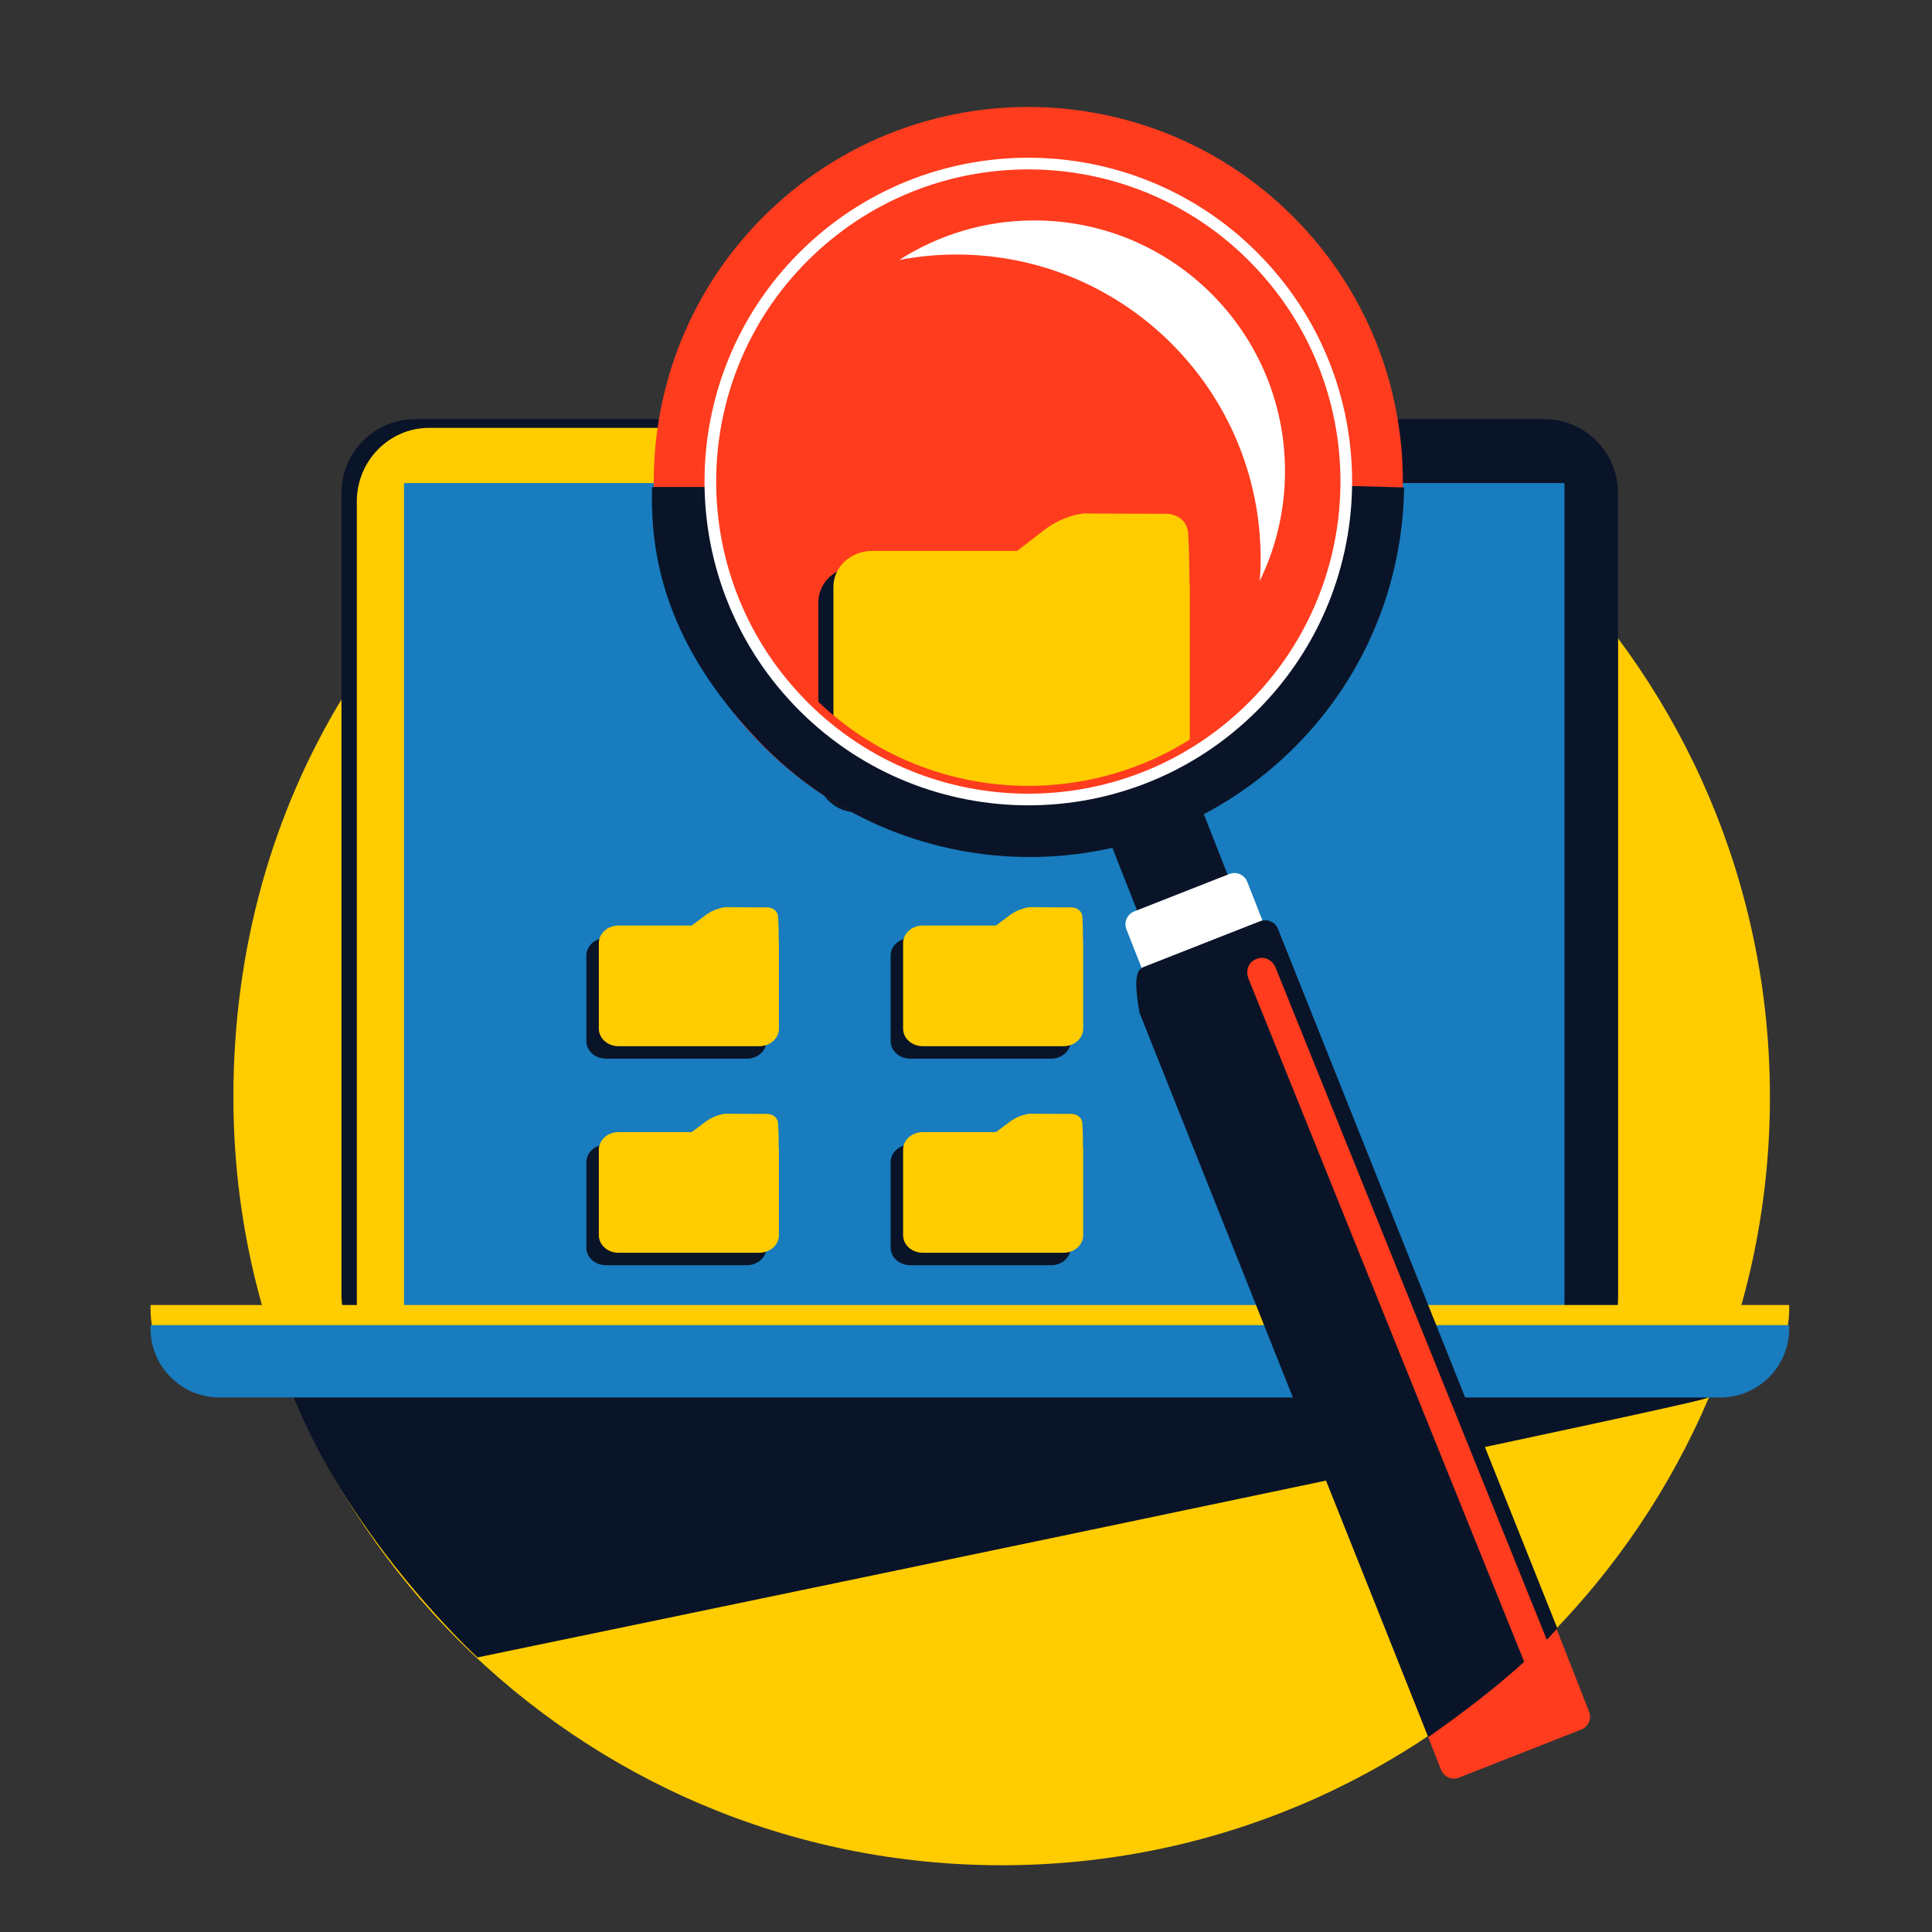 <?xml version="1.0" encoding="utf-8"?>
<!-- Generator: Adobe Illustrator 16.2.0, SVG Export Plug-In . SVG Version: 6.00 Build 0)  -->
<!DOCTYPE svg PUBLIC "-//W3C//DTD SVG 1.1//EN" "http://www.w3.org/Graphics/SVG/1.1/DTD/svg11.dtd">
<svg version="1.1" id="Layer_3" xmlns="http://www.w3.org/2000/svg" xmlns:xlink="http://www.w3.org/1999/xlink" x="0px" y="0px"
	 width="396.85px" height="396.85px" viewBox="0 0 396.85 396.85" enable-background="new 0 0 396.85 396.85" xml:space="preserve">
<rect x="0" y="0" width="396.85" height="396.85" fill="#333333" stroke="none"/>
<path fill="#FF3C1E" d="M139.381,356.183"/>
<path fill="#FFCC00" d="M363.557,225.33c0,87.154-70.652,157.807-157.807,157.807S47.943,312.484,47.943,225.33
	c0-61.158,32.386-112.054,83.255-138.25c1.609-0.829,6.693,1.469,8.335,0.694c20.407-9.632,42.156-20.252,66.218-20.252
	C292.905,67.522,363.557,138.175,363.557,225.33z"/>
<path fill="#0A1428" d="M332.334,265.931c0,8.352-6.797,15.121-15.182,15.121H85.32c-8.384,0-15.181-6.77-15.181-15.121V101.212
	c0-8.352,6.797-15.122,15.181-15.122h231.833c8.385,0,15.182,6.771,15.182,15.122V265.931z"/>
<path fill="#FFCC00" d="M330.18,267.726c0,8.352-6.658,15.123-14.873,15.123H88.167c-8.214,0-14.873-6.771-14.873-15.123V103.008
	c0-8.352,6.659-15.122,14.873-15.122h227.14c8.215,0,14.873,6.771,14.873,15.122V267.726z"/>
<path fill="#0A1428" d="M86.261,282.552h230.95c8.353,0,15.123-6.77,15.123-15.121V102.712c0-8.352-6.771-15.122-15.123-15.122
	h-31.547L89.991,270.226l-18.383,0.881C73.253,277.679,79.18,282.552,86.261,282.552z"/>
<rect x="82.991" y="99.227" fill="#187CBE" width="238.363" height="175.277"/>
<circle fill="#FF3C1E" cx="211.945" cy="100.84" r="64.729"/>
<g>
	<path fill="#0A1428" d="M219.901,238.404c-0.011-1.727-0.041-3.707-0.127-4.768c0.046-2.205-2.188-2.271-2.188-2.271
		s-5.832,0-8.611-0.033c-2.402,0.252-4.146,1.67-4.146,1.67l-2.815,2.104h-15.039c-2.228,0-4.032,1.613-4.032,3.604v17.578
		c0,1.988,1.805,3.602,4.032,3.602h28.927c2.229,0,4.033-1.613,4.033-3.602v-17.578
		C219.934,238.603,219.911,238.505,219.901,238.404z"/>
	<path fill="#FFCC00" d="M222.465,235.843c-0.011-1.727-0.041-3.707-0.127-4.768c0.046-2.205-2.188-2.273-2.188-2.273
		s-5.832,0-8.611-0.031c-2.402,0.252-4.146,1.67-4.146,1.67l-2.815,2.104h-15.039c-2.228,0-4.032,1.613-4.032,3.604v17.578
		c0,1.988,1.805,3.602,4.032,3.602h28.927c2.229,0,4.033-1.613,4.033-3.602v-17.578
		C222.499,236.042,222.475,235.945,222.465,235.843z"/>
</g>
<path fill="#0A1428" d="M350.745,287.119c-1.213,1.322-252.667,53.328-252.667,53.328s-25.745-23.539-37.843-53.633
	C47.638,255.484,363.235,273.494,350.745,287.119z"/>
<g>
	<path fill="#0A1428" d="M157.401,238.404c-0.011-1.727-0.041-3.707-0.127-4.768c0.046-2.205-2.188-2.271-2.188-2.271
		s-5.832,0-8.611-0.033c-2.402,0.252-4.146,1.67-4.146,1.67l-2.815,2.104h-15.039c-2.228,0-4.032,1.613-4.032,3.604v17.578
		c0,1.988,1.805,3.602,4.032,3.602h28.927c2.229,0,4.033-1.613,4.033-3.602v-17.578
		C157.434,238.603,157.411,238.505,157.401,238.404z"/>
	<path fill="#FFCC00" d="M159.965,235.843c-0.011-1.727-0.041-3.707-0.127-4.768c0.046-2.205-2.188-2.273-2.188-2.273
		s-5.832,0-8.611-0.031c-2.402,0.252-4.146,1.67-4.146,1.67l-2.815,2.104h-15.039c-2.228,0-4.032,1.613-4.032,3.604v17.578
		c0,1.988,1.805,3.602,4.032,3.602h28.927c2.229,0,4.033-1.613,4.033-3.602v-17.578
		C159.999,236.042,159.975,235.945,159.965,235.843z"/>
</g>
<g>
	<path fill="#0A1428" d="M157.401,195.973c-0.011-1.727-0.041-3.708-0.127-4.769c0.046-2.204-2.188-2.271-2.188-2.271
		s-5.832,0-8.611-0.032c-2.402,0.252-4.146,1.67-4.146,1.67l-2.815,2.103h-15.039c-2.228,0-4.032,1.614-4.032,3.604v17.578
		c0,1.988,1.805,3.604,4.032,3.604h28.927c2.229,0,4.033-1.615,4.033-3.604v-17.578
		C157.434,196.173,157.411,196.075,157.401,195.973z"/>
	<path fill="#FFCC00" d="M159.965,193.412c-0.011-1.727-0.041-3.708-0.127-4.769c0.046-2.204-2.188-2.271-2.188-2.271
		s-5.832,0-8.611-0.032c-2.402,0.252-4.146,1.67-4.146,1.67l-2.815,2.103h-15.039c-2.228,0-4.032,1.614-4.032,3.604v17.578
		c0,1.988,1.805,3.604,4.032,3.604h28.927c2.229,0,4.033-1.615,4.033-3.604v-17.578
		C159.999,193.611,159.975,193.514,159.965,193.412z"/>
</g>
<g>
	<path fill="#0A1428" d="M219.901,195.973c-0.011-1.727-0.041-3.708-0.127-4.769c0.046-2.204-2.188-2.271-2.188-2.271
		s-5.832,0-8.611-0.032c-2.402,0.252-4.146,1.67-4.146,1.67l-2.815,2.103h-15.039c-2.228,0-4.032,1.614-4.032,3.604v17.578
		c0,1.988,1.805,3.604,4.032,3.604h28.927c2.229,0,4.033-1.615,4.033-3.604v-17.578
		C219.934,196.173,219.911,196.075,219.901,195.973z"/>
	<path fill="#FFCC00" d="M222.465,193.412c-0.011-1.727-0.041-3.708-0.127-4.769c0.046-2.204-2.188-2.271-2.188-2.271
		s-5.832,0-8.611-0.032c-2.402,0.252-4.146,1.67-4.146,1.67l-2.815,2.103h-15.039c-2.228,0-4.032,1.614-4.032,3.604v17.578
		c0,1.988,1.805,3.604,4.032,3.604h28.927c2.229,0,4.033-1.615,4.033-3.604v-17.578
		C222.499,193.611,222.475,193.514,222.465,193.412z"/>
</g>
<g>
	<path fill="#0A1428" d="M241.231,123.065c-0.021-3.52-0.082-7.56-0.251-9.722c0.091-4.494-4.327-4.632-4.327-4.632
		s-11.541,0-17.041-0.065c-4.754,0.515-8.206,3.404-8.206,3.404l-5.569,4.288h-29.76c-4.406,0-7.979,3.29-7.979,7.347v35.838
		c0,4.054,3.573,7.345,7.979,7.345h57.24c4.408,0,7.981-3.291,7.981-7.345v-35.838C241.298,123.473,241.25,123.272,241.231,123.065z
		"/>
	<path fill="#FFCC00" d="M244.327,119.884c-0.021-3.521-0.082-7.56-0.251-9.722c0.091-4.494-4.327-4.632-4.327-4.632
		s-11.541,0-17.041-0.065c-4.754,0.514-8.206,3.403-8.206,3.403l-5.569,4.289h-29.76c-4.406,0-7.979,3.29-7.979,7.347v35.838
		c0,4.054,3.573,7.345,7.979,7.345h57.24c4.408,0,7.981-3.291,7.981-7.345v-35.838C244.394,120.29,244.346,120.091,244.327,119.884z
		"/>
</g>
<path fill="#FF3C1E" d="M158.132,43.229c-30.752,29.323-31.913,78.022-2.589,108.775c29.32,30.753,78.021,31.911,108.773,2.589
	c30.752-29.321,31.91-78.021,2.59-108.773C237.584,15.067,188.885,13.908,158.132,43.229z M254.362,144.152
	c-24.986,23.825-64.555,22.882-88.379-2.104c-23.824-24.985-22.882-64.554,2.104-88.378c24.986-23.824,64.556-22.882,88.379,2.104
	C280.29,80.76,279.348,120.328,254.362,144.152z"/>
<path fill="#0A1428" d="M288.417,100.12l-11.771-0.322c-0.177,16.269-9.046,36.46-21.75,48.573
	c-24.987,23.823-66.313,22.088-90.138-2.899c-12.113-12.704-18.906-29.184-18.309-45.442h-12.5
	c-0.686,19.949,7.008,36.575,21.871,52.164c29.322,30.752,78.021,31.911,108.774,2.59
	C280.182,139.921,288.152,120.079,288.417,100.12z"/>
<path fill="#FFFFFF" d="M165.327,50.775c-26.585,25.349-27.586,67.45-2.24,94.033c25.35,26.586,67.45,27.589,94.035,2.24
	c26.586-25.35,27.588-67.449,2.238-94.035C234.013,26.431,191.912,25.427,165.327,50.775z M255.47,145.316
	c-25.628,24.437-66.213,23.47-90.651-2.159c-24.434-25.628-23.469-66.213,2.16-90.649c25.629-24.436,66.213-23.469,90.648,2.158
	C282.065,80.296,281.098,120.881,255.47,145.316z"/>
<path fill="#FF3C1E" d="M326.411,351.589c0.572,1.457-0.145,3.102-1.602,3.674l-25.127,9.875c-1.457,0.574-3.102-0.143-3.676-1.602
	l-8.167-20.781c-0.573-1.459,0.144-3.104,1.601-3.676l25.127-9.875c1.457-0.572,3.103,0.145,3.676,1.602L326.411,351.589z"/>
<path fill="#FFCC00" d="M30.922,268.058v0.826c0,9.375,6.346,16.977,14.174,16.977h308.25c7.828,0,14.174-7.602,14.174-16.977
	v-0.826H30.922z"/>
<path fill="#187CBE" d="M30.922,272.195v0.689c0,7.826,6.346,14.172,14.174,14.172h308.25c7.828,0,14.174-6.346,14.174-14.172
	v-0.689H30.922z"/>
<rect x="229.579" y="163.968" transform="matrix(0.931 -0.366 0.366 0.931 -47.517 99.773)" fill="#0A1428" width="20.001" height="22.666"/>
<path fill="#FFFFFF" d="M263.387,199.43c0.572,1.457-0.144,3.103-1.601,3.675l-19.542,7.68c-1.457,0.572-3.104-0.145-3.676-1.602
	l-7.191-18.3c-0.574-1.458,0.144-3.103,1.601-3.675l19.542-7.681c1.457-0.572,3.103,0.145,3.676,1.602L263.387,199.43z"/>
<path fill="#0A1428" d="M319.894,334.482c-3.313,3.746-10.423,11.07-26.509,22.33l-59.314-148.766
	c-1.293-7.219-0.576-8.865,0.881-9.437l23.886-9.388c1.457-0.572,3.103,0.145,3.675,1.602L319.894,334.482z"/>
<path fill="#FF3C1E" d="M322.305,348.173c0.646,1.598-0.009,3.369-1.46,3.955l-0.307,0.123c-1.452,0.586-3.152-0.234-3.797-1.834
	l-60.29-149.402c-0.646-1.598,0.009-3.37,1.461-3.956l0.307-0.124c1.451-0.586,3.151,0.235,3.797,1.834L322.305,348.173z"/>
<path fill="#FFFFFF" d="M196.45,52.279c34.518,0,62.5,27.982,62.5,62.5c0,1.524-0.074,3.03-0.181,4.527
	c3.315-6.806,5.181-14.448,5.181-22.527c0-28.442-23.058-51.5-51.5-51.5c-10.215,0-19.727,2.986-27.734,8.116
	C188.518,52.673,192.437,52.279,196.45,52.279z"/>
</svg>
